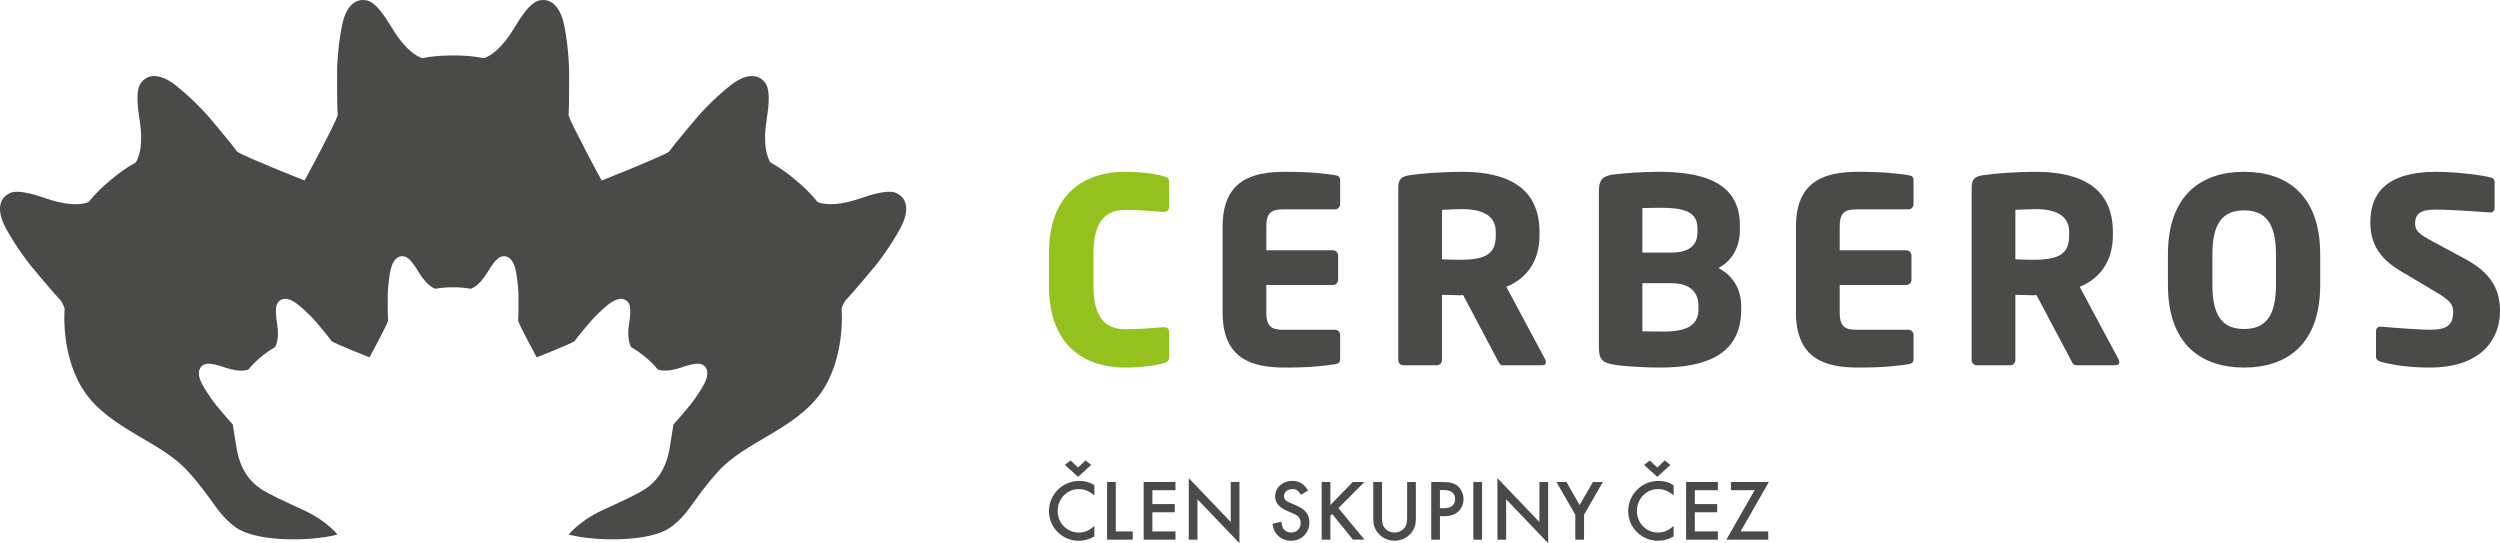 <?xml version="1.0" encoding="UTF-8"?><svg id="Vrstva_2" xmlns="http://www.w3.org/2000/svg" viewBox="0 0 468.081 101.701"><defs><style>.cls-1{fill:#4a4a49;}.cls-2{fill:#95c11f;}</style></defs><g id="Vrstva_1-2"><g><path class="cls-1" d="M168.591,42.7c1.987-3.706,.786-5.486-.034-6.099-.813-.616-1.873-1.408-7.506,.546-5.634,1.952-7.972,.666-7.972,.666-1.269-1.58-2.727-2.957-4.086-4.081-1.34-1.142-2.952-2.34-4.73-3.317,0,0-1.673-2.078-.723-7.963,.942-5.887-.027-6.792-.77-7.49-.747-.699-2.71-1.572-6.013,1.028-3.3,2.595-6.017,5.707-6.017,5.707,0,0-4.482,5.26-5.503,6.74-1.971,1.151-11.845,5.068-12.591,5.357-.388-.704-5.438-10.052-6.205-12.2,.166-1.794,.11-8.698,.11-8.698,0,0-.079-4.131-.936-8.245C104.75,.539,102.687-.053,101.671,.004c-1.021,.051-2.345,.126-5.405,5.243-3.058,5.117-5.672,5.635-5.672,5.635-1.992-.394-3.997-.511-5.756-.5h-.003c-1.76-.011-3.765,.106-5.753,.5,0,0-2.615-.518-5.678-5.635C70.35,.13,69.024,.054,68.006,.004c-1.019-.057-3.086,.536-3.947,4.648-.859,4.114-.94,8.245-.94,8.245,0,0-.051,6.904,.116,8.698-.767,2.148-5.819,11.496-6.205,12.2-.751-.289-10.625-4.206-12.594-5.357-1.021-1.48-5.5-6.74-5.5-6.74,0,0-2.721-3.112-6.021-5.707-3.307-2.6-5.271-1.727-6.013-1.028-.746,.698-1.711,1.603-.765,7.49,.945,5.885-.727,7.963-.727,7.963-1.777,.977-3.39,2.175-4.728,3.317-1.358,1.124-2.817,2.501-4.089,4.081,0,0-2.337,1.286-7.969-.666-5.635-1.954-6.697-1.162-7.509-.546-.817,.613-2.019,2.393-.034,6.099,1.983,3.701,4.579,6.921,4.579,6.921,0,0,4.399,5.322,5.678,6.589,0,0,.781,1.154,.757,1.716,0,0-.813,9.163,3.996,15.803,4.811,6.645,14.106,9.028,19.015,14.433,4.911,5.405,5.473,8.032,9.085,10.615,3.611,2.585,13.31,2.733,19.009,1.314,0,0-2.039-2.56-6.062-4.435-4.022-1.875-6.702-3.05-8.463-4.239-1.762-1.191-3.742-3.43-4.403-7.629l-.69-4.319c-.715-.708-3.179-3.693-3.179-3.693,0,0-1.453-1.802-2.569-3.879-1.111-2.072-.435-3.071,.018-3.415,.458-.345,1.052-.789,4.207,.306,3.16,1.094,4.471,.376,4.471,.376,.712-.889,1.532-1.659,2.287-2.289,.755-.64,1.655-1.309,2.653-1.858,0,0,.933-1.167,.406-4.462-.53-3.3,.014-3.807,.426-4.199,.42-.389,1.518-.878,3.372,.578,1.85,1.451,3.374,3.196,3.374,3.196,0,0,2.51,2.947,3.08,3.776,1.104,.647,6.64,2.84,7.061,3.004,.213-.395,3.044-5.633,3.477-6.837-.098-1.005-.069-4.874-.069-4.874,0,0,.045-2.317,.528-4.619,.485-2.304,1.635-2.637,2.21-2.606,.57,.033,1.314,.072,3.029,2.938,1.714,2.866,3.181,3.158,3.181,3.158,1.116-.221,2.303-.289,3.29-.281,.989-.008,2.174,.06,3.292,.281,0,0,1.47-.292,3.184-3.158,1.712-2.866,2.451-2.905,3.026-2.938,.573-.031,1.728,.302,2.211,2.606,.48,2.302,.528,4.619,.528,4.619,0,0,.026,3.869-.064,4.874,.428,1.204,3.255,6.442,3.475,6.837,.419-.164,5.954-2.357,7.059-3.004,.57-.829,3.079-3.776,3.079-3.776,0,0,1.522-1.745,3.371-3.196,1.852-1.456,2.952-.967,3.374-.578,.414,.392,.958,.899,.425,4.199-.528,3.295,.412,4.462,.412,4.462,.992,.549,1.894,1.218,2.648,1.858,.757,.63,1.575,1.4,2.285,2.289,0,0,1.316,.718,4.474-.376,3.155-1.095,3.746-.651,4.202-.306,.457,.344,1.129,1.343,.024,3.415-1.116,2.077-2.569,3.879-2.569,3.879,0,0-2.464,2.985-3.182,3.693l-.686,4.319c-.667,4.199-2.646,6.438-4.402,7.629-1.763,1.189-4.446,2.364-8.464,4.239-4.02,1.875-6.065,4.435-6.065,4.435,5.701,1.419,15.399,1.271,19.01-1.314,3.614-2.583,4.176-5.21,9.086-10.615,4.909-5.405,14.206-7.788,19.015-14.433,4.807-6.64,3.994-15.803,3.994-15.803-.024-.562,.757-1.716,.757-1.716,1.277-1.267,5.68-6.589,5.68-6.589,0,0,2.596-3.22,4.577-6.921"/><g><g><path class="cls-2" d="M217.832,68.003c-1.01,.338-3.804,.819-7.175,.819-7.324,0-14.258-3.853-14.258-15.318v-6.071c0-11.46,6.934-15.267,14.258-15.267,3.371,0,6.165,.482,7.175,.822,.675,.186,1.061,.384,1.061,1.059v4.671c0,.578-.288,.964-.915,.964h-.146c-1.832-.147-4.48-.386-7.13-.386-3.322,0-5.972,1.734-5.972,8.137v6.071c0,6.408,2.65,8.14,5.972,8.14,2.65,0,5.298-.24,7.13-.384h.146c.627,0,.915,.384,.915,.959v4.676c0,.67-.386,.917-1.061,1.108"/><path class="cls-1" d="M467.071,38.96v-4.865c0-.53-.335-.773-.723-.868-1.83-.482-6.695-1.06-10.212-1.06-9.341,0-12.333,4.094-12.333,9.395,0,3.511,1.206,6.548,5.685,9.198l6.648,3.949c2.501,1.494,3.181,2.263,3.181,3.663,0,2.31-.965,3.369-4.291,3.369-1.876,0-7.171-.384-9.147-.578h-.145c-.483,0-.87,.24-.87,.915v4.72c0,.529,.482,.819,.965,.964,2.456,.627,5.297,1.059,9.101,1.059,9.78,0,13.151-5.443,13.151-10.549,0-3.903-1.487-7.079-6.503-9.776l-6.16-3.322c-2.603-1.4-3.231-2.024-3.231-3.371,0-1.738,1.016-2.557,3.759-2.557,3.271,0,8.859,.435,10.21,.533h.097c.623,0,.818-.389,.818-.819"/><path class="cls-1" d="M420.158,32.165c-7.943,0-14.251,4.287-14.251,15.463v5.733c0,11.172,6.308,15.459,14.251,15.459,7.951,0,14.259-4.287,14.259-15.459v-5.733c0-11.176-6.308-15.463-14.259-15.463Zm5.975,21.196c0,5.781-1.928,8.236-5.975,8.236-4.044,0-5.925-2.455-5.925-8.236v-5.733c0-5.781,1.881-8.236,5.925-8.236,4.047,0,5.975,2.455,5.975,8.236v5.733Z"/><path class="cls-1" d="M249.958,32.796c-1.686-.243-4.096-.629-9.296-.629-6.216,0-11.753,1.542-11.753,10.308v15.989c0,8.769,5.492,10.357,11.704,10.357,5.2,0,7.659-.384,9.345-.624,.675-.097,.961-.386,.961-1.012v-4.48c0-.532-.435-.964-.961-.964h-9.777c-2.266,0-3.084-.769-3.084-3.277v-5.103h12.474c.53,0,.964-.434,.964-.967v-4.573c0-.529-.434-.964-.964-.964h-12.474v-4.382c0-2.505,.818-3.276,3.084-3.276h9.777c.526,0,.961-.436,.961-.964v-4.48c0-.624-.286-.864-.961-.959"/><path class="cls-1" d="M289.307,67.282l-7.275-13.583c3.516-1.4,6.215-4.53,6.215-9.633v-.627c0-8.526-6.308-11.272-14.499-11.272-3.467,0-7.564,.289-9.78,.629-1.49,.235-2.166,.67-2.166,2.31v32.318c0,.531,.434,.965,.965,.965h6.261c.53,0,.962-.434,.962-.965v-12.231c.915,0,2.41,.091,3.42,.091l.531-.045,6.455,12.185c.24,.482,.435,.965,.964,.965h7.369c.531,0,.719-.24,.719-.578,0-.147-.046-.338-.141-.529Zm-9.249-23.216c0,3.274-1.591,4.573-6.648,4.573-.529,0-2.887-.045-3.42-.093v-9.251c.581-.049,3.085-.143,3.758-.143,4.047,0,6.31,1.346,6.31,4.287v.627Z"/><path class="cls-1" d="M321.719,50.181c2.551-1.253,4.046-3.949,4.046-7.083v-.864c0-7.659-6.122-10.069-15.22-10.069-3.084,0-6.986,.289-8.625,.531-1.875,.291-2.553,.964-2.553,3.13v29.286c0,2.168,.725,2.793,2.65,3.133,1.877,.335,5.638,.575,8.818,.575,8.333,0,15.17-2.312,15.17-10.786v-.724c0-3.32-1.735-5.875-4.286-7.129Zm-14.21-11.221c.672-.051,2.891-.051,3.66-.051,4.961,0,6.648,1.204,6.648,3.858v.72c0,2.069-1.104,3.804-4.914,3.804h-5.394v-8.331Zm10.5,18.876c0,2.699-1.59,4.245-6.55,4.245-.675,0-3.183-.049-3.95-.049v-9.008h5.394c3.853,0,5.106,1.974,5.106,4.286v.526Z"/><path class="cls-1" d="M336.259,42.475v15.989c0,8.769,5.493,10.357,11.705,10.357,5.205,0,7.664-.384,9.347-.624,.673-.097,.966-.386,.966-1.012v-4.48c0-.532-.438-.964-.966-.964h-9.779c-2.261,0-3.081-.769-3.081-3.277v-5.103h12.472c.533,0,.966-.434,.966-.967v-4.573c0-.529-.433-.964-.966-.964h-12.472v-4.382c0-2.505,.82-3.276,3.081-3.276h9.779c.528,0,.966-.436,.966-.964v-4.48c0-.624-.293-.864-.966-.959-1.683-.243-4.097-.629-9.297-.629-6.212,0-11.755,1.542-11.755,10.308"/><path class="cls-1" d="M396.661,67.282l-7.274-13.583c3.514-1.4,6.213-4.53,6.213-9.633v-.627c0-8.526-6.313-11.272-14.499-11.272-3.466,0-7.563,.289-9.779,.629-1.493,.235-2.166,.67-2.166,2.31v32.318c0,.531,.438,.965,.96,.965h6.266c.527,0,.96-.434,.96-.965v-12.231c.921,0,2.414,.091,3.422,.091l.532-.045,6.453,12.185c.238,.482,.433,.965,.96,.965h7.374c.528,0,.723-.24,.723-.578,0-.147-.05-.338-.145-.529Zm-9.247-23.216c0,3.274-1.588,4.573-6.65,4.573-.533,0-2.889-.045-3.422-.093v-9.251c.578-.049,3.087-.143,3.759-.143,4.044,0,6.313,1.346,6.313,4.287v.627Z"/></g><path class="cls-1" d="M325.897,99.501l5.289-9.251h-7.1v1.536h4.431l-5.288,9.252h7.844v-1.537h-5.176Zm-4.253-7.715v-1.536h-5.952v10.788h5.952v-1.537h-4.318v-3.591h4.188v-1.536h-4.188v-2.588h4.318Zm-8.887-4.739l-1.068-.841-1.39,1.327-1.408-1.31-1.067,.824,2.475,2.232,2.458-2.232Zm.598,3.785c-.97-.566-1.763-.793-2.814-.793-3.154,0-5.693,2.524-5.693,5.661,0,3.057,2.491,5.548,5.58,5.548,1.035,0,1.973-.259,2.927-.809v-1.957c-1.051,.89-1.843,1.229-2.911,1.229-2.216,0-3.962-1.779-3.962-4.027,0-2.297,1.746-4.108,3.946-4.108,1.084,0,1.908,.34,2.927,1.181v-1.925Zm-18.406,5.548v4.658h1.634v-4.658l3.525-6.13h-1.859l-2.491,4.318-2.459-4.318h-1.876l3.526,6.13Zm-14.582,4.658h1.634v-7.554l7.86,8.217v-11.451h-1.633v7.488l-7.861-8.216v11.516Zm-2.877-10.788h-1.634v10.788h1.634v-10.788Zm-7.886,4.9v-3.396h.534c.841,0,1.326,.113,1.715,.388,.372,.275,.598,.76,.598,1.278,0,.517-.21,1.003-.55,1.294-.372,.307-.857,.436-1.698,.436h-.599Zm0,1.504h.761c1.18,0,2.086-.307,2.717-.921,.582-.55,.938-1.408,.938-2.281,0-.986-.453-1.957-1.181-2.523-.695-.518-1.375-.679-3.024-.679h-1.844v10.788h1.633v-4.384Zm-10.849-6.404h-1.633v6.938c0,1.051,.259,1.828,.825,2.539,.76,.955,1.941,1.521,3.17,1.521,1.213,0,2.393-.566,3.154-1.521,.566-.711,.824-1.504,.824-2.539v-6.938h-1.633v6.502c0,.954-.081,1.407-.34,1.859-.388,.664-1.164,1.1-2.005,1.1-.857,0-1.634-.436-2.022-1.1-.259-.452-.34-.905-.34-1.859v-6.502Zm-9.663,4.302v-4.302h-1.634v10.788h1.634v-4.464l.339-.34,3.882,4.804h2.167l-4.884-5.904,4.852-4.884h-2.167l-4.189,4.302Zm-4.199-2.701c-.727-1.262-1.617-1.812-2.911-1.812-1.828,0-3.235,1.246-3.235,2.863,0,1.213,.712,2.103,2.216,2.734q1.456,.614,1.828,.857c.485,.339,.744,.808,.744,1.423,0,1.035-.76,1.795-1.763,1.795-.663,0-1.278-.323-1.553-.841-.162-.275-.226-.533-.307-1.18l-1.65,.372c.113,.808,.259,1.229,.615,1.746,.647,.922,1.649,1.44,2.83,1.44,1.989,0,3.461-1.472,3.461-3.445,0-1.488-.776-2.459-2.523-3.186q-1.423-.583-1.73-.793c-.356-.243-.518-.55-.518-.906,0-.776,.679-1.342,1.569-1.342,.744,0,1.116,.243,1.617,1.067l1.31-.792Zm-22.32,9.187h1.634v-7.554l7.86,8.217v-11.451h-1.633v7.488l-7.861-8.216v11.516Zm-2.489-9.252v-1.536h-5.952v10.788h5.952v-1.537h-4.318v-3.591h4.189v-1.536h-4.189v-2.588h4.318Zm-11.169-1.536h-1.634v10.788h4.804v-1.537h-3.17v-9.251Zm-4.607-3.203l-1.068-.841-1.391,1.327-1.407-1.31-1.067,.824,2.474,2.232,2.459-2.232Zm.598,3.785c-.97-.566-1.763-.793-2.814-.793-3.154,0-5.693,2.524-5.693,5.661,0,3.057,2.49,5.548,5.58,5.548,1.035,0,1.973-.259,2.927-.809v-1.957c-1.051,.89-1.844,1.229-2.911,1.229-2.216,0-3.963-1.779-3.963-4.027,0-2.297,1.747-4.108,3.947-4.108,1.083,0,1.908,.34,2.927,1.181v-1.925Z"/></g></g></g></svg>